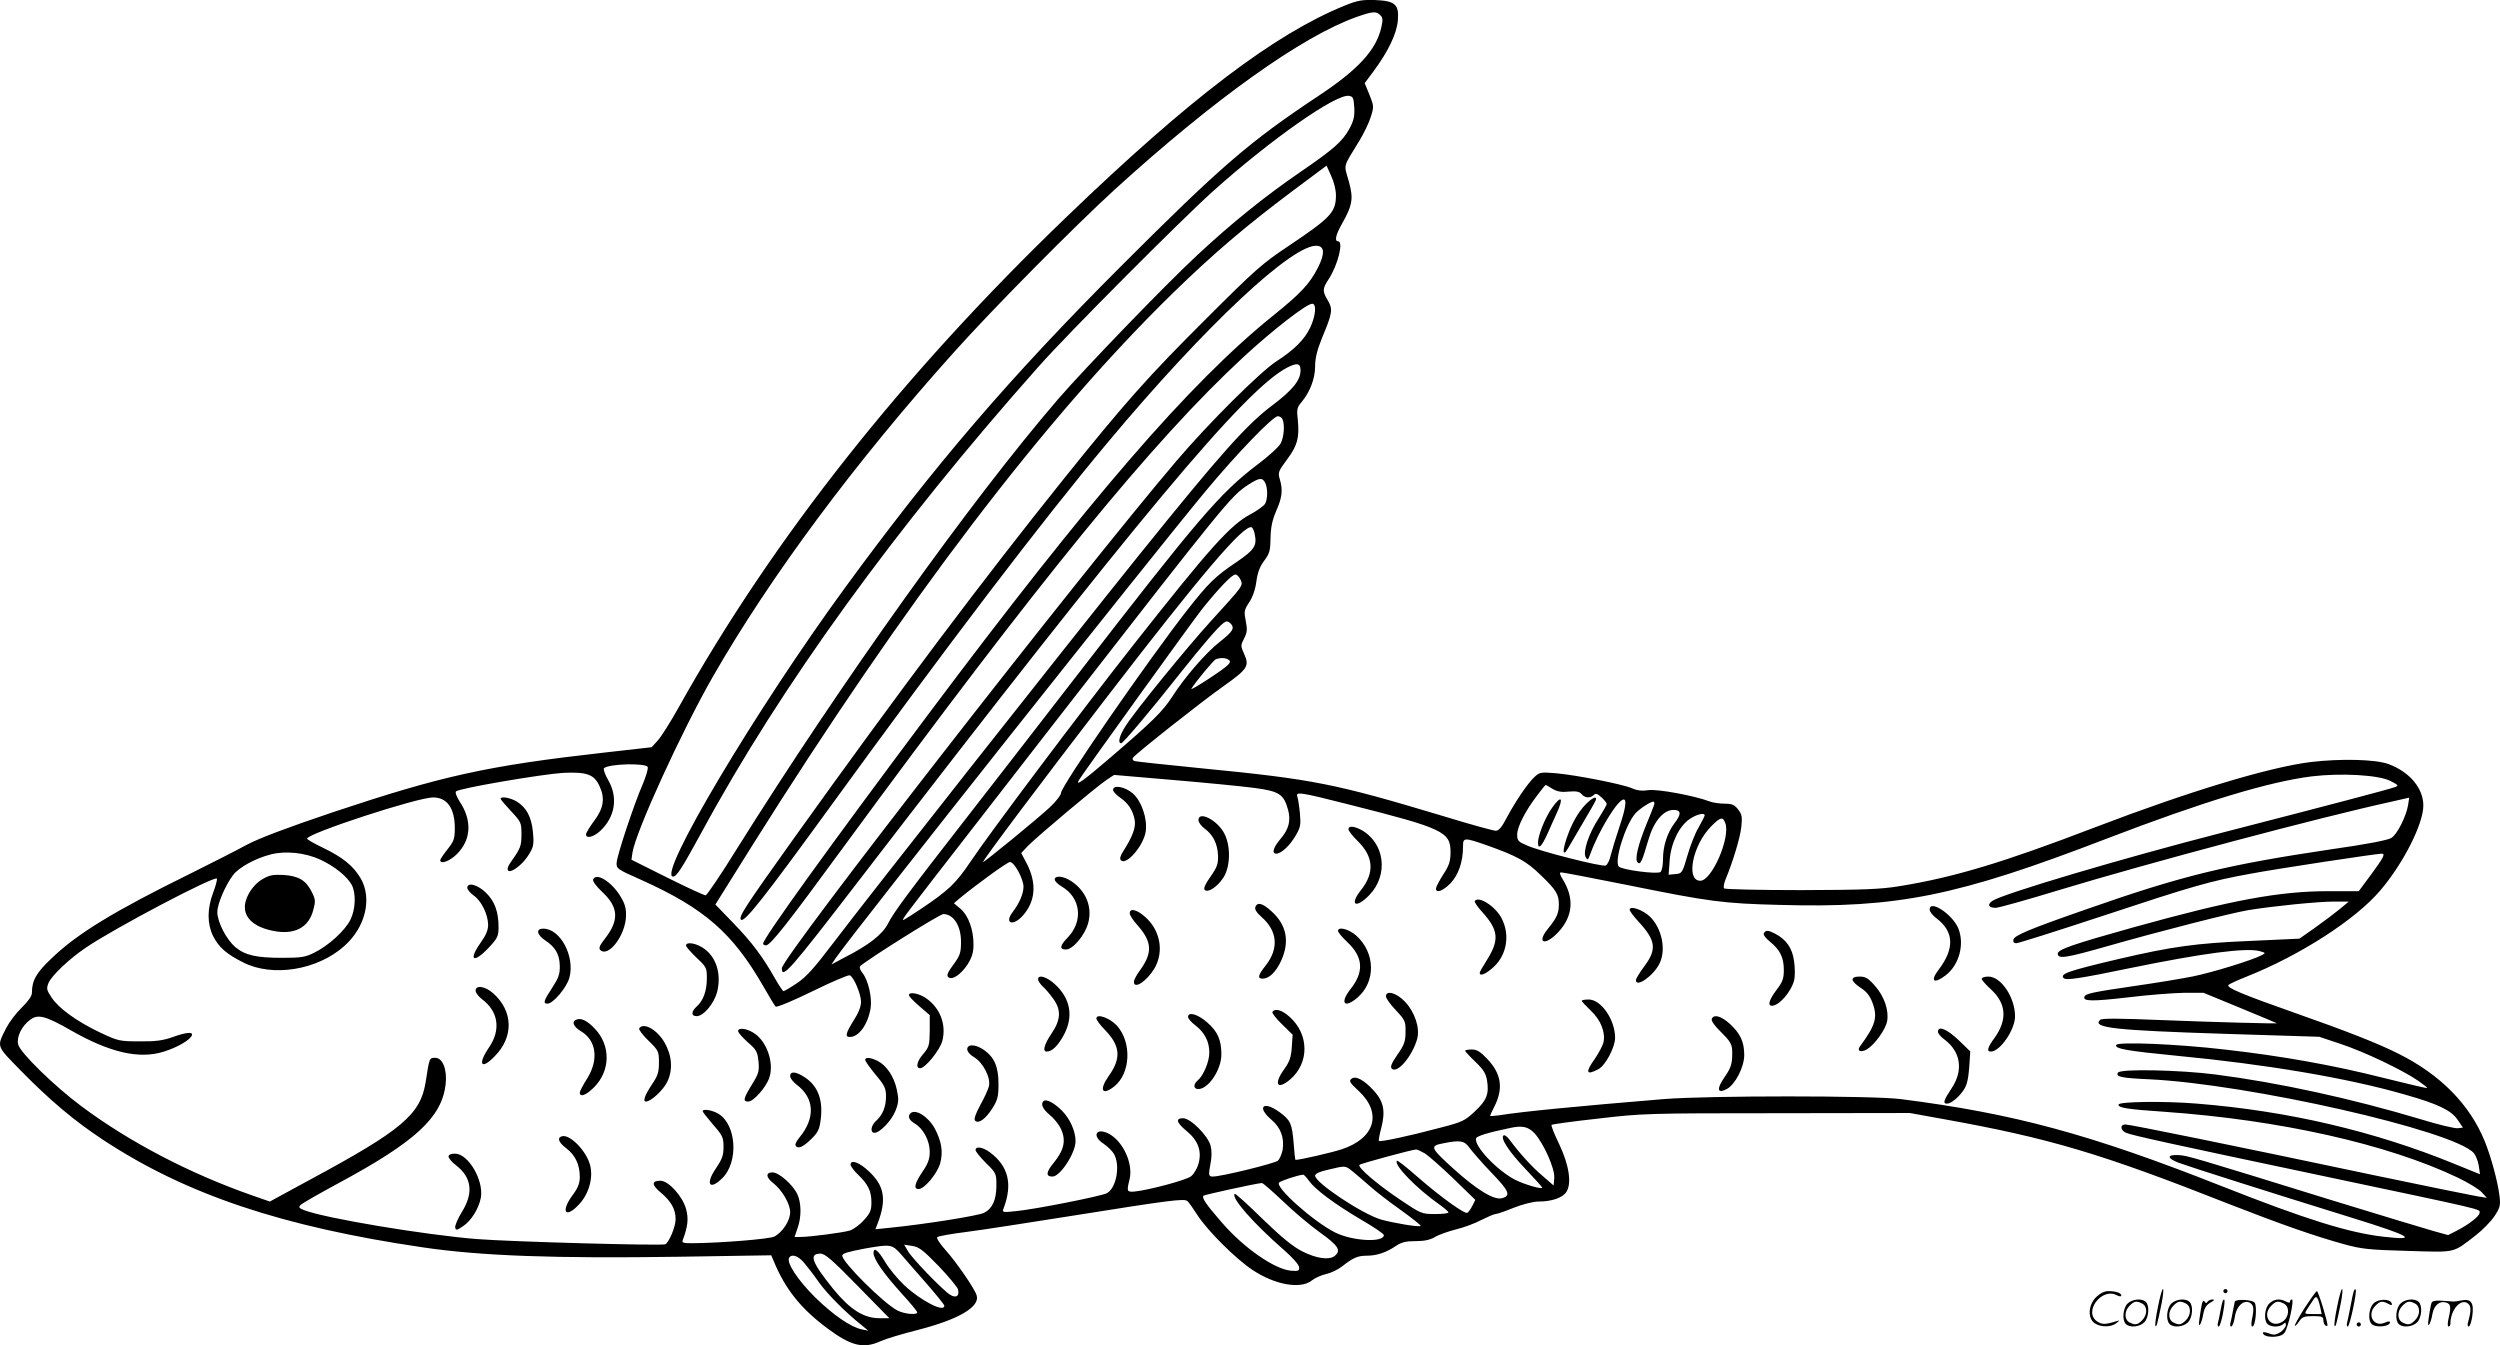 <svg version="1.0" xmlns="http://www.w3.org/2000/svg"
  viewBox="0 0 1200.135 645.805"
 preserveAspectRatio="xMidYMid meet">
<g transform="translate(-0.671,648.809) scale(0.1,-0.1)"
fill="#000000" stroke="none">
<path d="M6464 6462 c-337 -136 -745 -445 -1337 -1015 -785 -754 -1411 -1546
-1863 -2356 -38 -68 -82 -138 -99 -157 l-30 -33 -230 -26 c-559 -63 -776 -111
-1300 -286 -223 -75 -357 -126 -415 -157 -47 -26 -168 -87 -270 -138 -362
-178 -541 -287 -662 -403 -77 -72 -98 -109 -98 -169 0 -15 -18 -41 -49 -71
-27 -26 -60 -70 -74 -97 -47 -94 -50 -83 70 -206 138 -141 259 -243 398 -334
397 -261 858 -415 1532 -514 276 -41 634 -54 1230 -45 l442 7 12 -28 c55 -134
131 -229 258 -323 114 -85 173 -99 256 -61 24 11 104 35 179 54 195 50 299
111 281 166 -10 33 -100 163 -150 218 -27 30 -44 57 -39 61 5 5 68 16 139 25
72 9 310 46 530 81 439 70 515 80 531 68 6 -4 28 -35 49 -68 51 -78 183 -209
264 -263 108 -72 231 -94 285 -51 15 12 46 26 69 31 23 5 58 22 77 37 52 41
74 51 118 51 48 0 95 16 140 47 27 18 48 23 95 23 41 0 69 6 91 19 17 11 63
27 101 37 39 9 94 30 124 46 30 15 60 28 67 28 7 0 46 13 87 30 43 17 94 30
119 30 64 0 116 18 134 46 27 41 13 130 -35 231 -23 47 -39 88 -36 91 2 3 103
17 222 30 211 25 239 26 858 26 l640 1 155 -28 c517 -93 759 -165 1380 -410
243 -95 411 -154 550 -192 83 -23 121 -27 306 -32 236 -7 213 -12 327 76 31
24 71 65 88 90 27 41 30 52 25 96 -8 68 -40 187 -71 264 -72 177 -213 320
-413 420 -96 49 -255 111 -497 196 -253 89 -329 121 -321 134 3 5 43 23 88 41
257 102 523 274 641 413 111 130 207 320 207 408 0 83 -65 161 -167 199 -62
23 -228 27 -373 10 -202 -25 -588 -142 -1040 -315 -441 -169 -675 -239 -935
-281 -90 -15 -174 -18 -472 -19 -199 0 -365 4 -369 8 -5 4 -2 22 5 40 38 92
72 206 77 256 5 48 3 60 -16 84 -17 22 -29 27 -65 27 -24 0 -56 5 -72 11 -70
27 -249 60 -292 54 -30 -5 -56 -2 -80 9 -47 20 -265 63 -364 72 -73 6 -79 5
-103 -17 -33 -30 -91 -116 -134 -196 -23 -45 -38 -63 -53 -63 -11 0 -124 31
-251 70 -526 158 -623 177 -1163 230 -169 17 -314 32 -321 35 -7 3 -10 9 -7
15 10 17 334 273 435 344 116 82 125 97 100 153 -18 40 -18 43 -1 76 15 29 16
43 8 84 -9 45 -8 52 16 89 17 25 30 62 35 101 6 44 17 72 38 100 25 33 29 47
30 108 1 52 8 85 27 130 29 65 33 101 17 154 -9 31 -6 38 35 93 50 67 60 104
52 189 -6 52 -4 61 18 87 40 48 65 112 65 172 0 39 10 79 34 138 49 117 52
136 27 178 -27 45 -26 56 4 102 44 67 73 182 45 182 -18 0 -11 31 19 84 51 90
56 122 32 206 -23 83 -30 59 53 195 20 33 44 83 53 111 16 50 15 54 -6 107
l-23 56 41 55 c72 97 112 181 118 244 7 79 -12 96 -110 100 -60 2 -84 -2 -143
-26z m169 -47 c12 -11 13 -23 5 -57 -24 -110 -112 -205 -306 -333 -327 -217
-464 -335 -943 -814 -535 -535 -895 -955 -1324 -1542 -428 -585 -906 -1389
-827 -1389 17 0 42 39 138 215 381 703 928 1458 1618 2235 142 160 686 706
839 843 276 247 586 464 649 455 20 -3 23 -10 26 -56 2 -42 -2 -62 -24 -103
-34 -61 -74 -96 -234 -206 -167 -114 -331 -246 -494 -398 -151 -140 -539 -542
-669 -692 -417 -484 -1041 -1358 -1543 -2160 -76 -123 -144 -223 -150 -223 -7
0 -90 38 -184 85 l-172 86 5 35 c17 103 236 582 386 844 276 481 683 1029
1157 1557 186 208 581 607 774 783 475 432 897 734 1160 827 77 27 94 28 113
8z m-213 -863 c0 -83 -24 -108 -225 -243 -128 -85 -162 -115 -401 -354 -274
-273 -383 -395 -680 -765 -389 -485 -787 -1015 -1291 -1719 -242 -339 -272
-385 -259 -398 16 -15 109 103 423 535 576 793 1021 1378 1339 1758 467 559
893 958 1006 942 34 -5 34 -40 2 -104 -40 -78 -81 -123 -218 -233 -401 -324
-875 -873 -1656 -1916 -475 -635 -790 -1072 -790 -1097 0 -4 6 -8 14 -8 21 0
103 104 370 469 944 1287 1487 1953 1923 2356 141 130 302 255 329 255 22 0
17 -59 -10 -115 -27 -57 -76 -106 -161 -161 -77 -49 -328 -299 -481 -479 -460
-540 -1894 -2383 -1894 -2435 0 -54 37 -12 370 421 1343 1747 1855 2360 2057
2463 48 24 63 21 63 -15 0 -46 -39 -94 -132 -164 -127 -95 -250 -233 -650
-730 -368 -458 -1283 -1619 -1466 -1860 -87 -115 -127 -159 -170 -187 -31 -21
-60 -38 -64 -38 -3 0 -21 26 -39 58 -61 108 -113 177 -201 268 l-87 90 175
280 c742 1182 1405 2053 2020 2654 195 190 351 323 578 493 l161 120 22 -49
c13 -27 23 -68 23 -92z m-256 -1078 c11 -28 6 -84 -9 -114 -8 -16 -59 -63
-113 -103 -180 -137 -283 -258 -862 -1007 -189 -245 -430 -555 -535 -690 -281
-361 -347 -450 -375 -505 -27 -53 -92 -104 -214 -166 l-58 -31 23 34 c107 151
1518 1931 1773 2238 148 178 323 360 347 360 9 0 20 -7 23 -16z m-84 -303 c13
-25 13 -77 0 -101 -6 -10 -37 -33 -71 -51 -97 -52 -193 -159 -567 -634 -244
-310 -684 -895 -776 -1033 -70 -104 -105 -138 -241 -229 -85 -56 -90 -59 -80
-42 12 21 114 152 729 944 821 1056 842 1082 925 1136 53 34 67 36 81 10z
m-50 -247 c12 -56 -2 -76 -87 -134 -103 -69 -134 -100 -235 -228 -192 -246
-608 -848 -608 -881 0 -10 -24 -40 -52 -67 -61 -57 -314 -264 -322 -264 -8 0
288 394 593 790 456 593 657 829 696 817 5 -2 12 -17 15 -33z m-68 -219 c13
-29 14 -27 -141 -197 -114 -125 -368 -436 -412 -507 -28 -44 -38 -81 -20 -81
9 0 142 157 283 336 108 136 183 223 209 242 14 10 20 9 33 -3 21 -22 13 -37
-54 -90 -67 -53 -169 -172 -225 -260 -46 -71 -92 -117 -290 -287 -138 -119
-178 -147 -159 -115 25 40 540 756 592 822 82 102 143 165 159 165 8 0 19 -11
25 -25z m-53 -388 c9 -11 -10 -28 -90 -81 -56 -37 -98 -62 -93 -54 18 30 106
137 117 141 24 10 55 7 66 -6z m-2793 -511 c3 -8 -8 -45 -24 -83 -40 -91 -122
-337 -125 -375 -2 -30 1 -32 116 -83 305 -137 440 -255 587 -510 28 -49 55
-94 60 -99 5 -5 82 27 176 73 92 45 173 80 180 77 19 -7 54 -90 54 -127 0 -23
-12 -54 -35 -89 -38 -61 -43 -80 -19 -80 44 0 87 60 100 138 8 50 -11 133 -38
168 -12 14 -17 29 -12 34 33 31 382 250 399 250 49 0 85 -56 85 -133 0 -52 -4
-65 -36 -109 -27 -36 -34 -52 -26 -60 18 -18 61 11 94 61 21 34 28 57 28 96 0
71 -25 139 -63 171 l-31 26 29 25 c91 74 228 173 240 173 21 0 65 -81 65 -119
0 -33 -20 -79 -51 -120 -44 -56 1 -72 49 -17 60 69 66 154 18 248 l-27 51 33
35 c43 44 333 288 378 317 l35 23 280 -24 c154 -13 329 -30 390 -38 123 -16
144 -30 165 -105 14 -53 4 -93 -36 -140 -35 -41 -44 -71 -20 -71 23 0 65 39
92 86 24 40 26 53 21 107 -3 34 -9 70 -12 80 -11 26 12 23 251 -38 448 -113
484 -130 484 -227 0 -44 -6 -64 -35 -108 -19 -30 -35 -61 -35 -67 0 -25 34
-12 71 26 38 41 59 103 59 176 0 43 5 43 112 6 149 -53 192 -77 260 -143 76
-73 88 -93 88 -143 0 -41 -11 -65 -52 -115 -58 -71 -14 -85 50 -16 70 76 77
162 20 254 -15 25 -16 32 -6 32 8 0 149 -27 314 -60 400 -81 460 -89 734 -96
566 -16 852 42 1567 317 464 178 780 274 987 300 142 17 321 7 378 -22 40 -21
41 -22 20 -30 -26 -10 -307 -84 -831 -219 -478 -123 -1044 -291 -1099 -326
-27 -18 -20 -34 15 -34 14 0 153 39 307 86 422 128 1247 348 1595 424 l83 19
-5 -35 c-9 -54 -52 -141 -80 -158 -15 -11 -120 -31 -289 -55 -505 -75 -717
-127 -1173 -287 -279 -97 -349 -127 -353 -147 -2 -11 3 -17 14 -17 9 0 193 58
408 129 441 146 524 170 718 205 121 23 603 96 628 96 19 0 9 -19 -50 -99
l-60 -81 -142 0 c-240 0 -466 -42 -941 -174 -290 -81 -362 -106 -362 -126 0
-27 38 -21 235 35 248 71 596 160 680 174 116 19 333 41 408 41 l74 0 -42 -35
c-23 -19 -76 -59 -118 -89 l-77 -54 -240 -11 c-258 -11 -372 -27 -625 -86
-246 -58 -287 -72 -266 -93 12 -11 78 -1 320 49 346 71 557 99 621 81 28 -8
29 -9 10 -19 -45 -24 -237 -83 -330 -102 -55 -11 -181 -32 -280 -46 -206 -30
-237 -37 -242 -52 -8 -22 36 -23 208 -3 96 12 217 21 269 22 l95 0 175 -72
c96 -40 176 -73 177 -74 5 -3 -298 5 -550 15 -218 9 -291 9 -299 1 -38 -38 66
-50 603 -67 l449 -14 105 -35 c114 -38 296 -125 370 -176 26 -18 45 -33 43
-35 -2 -2 -98 21 -215 50 -233 59 -483 104 -758 135 -223 26 -509 38 -519 22
-11 -18 53 -29 289 -52 430 -41 821 -107 1095 -186 162 -46 224 -76 255 -122
l25 -37 -24 -3 c-14 -2 -94 17 -178 43 -334 100 -683 176 -986 215 -172 22
-456 28 -468 9 -12 -20 15 -26 149 -32 479 -23 1462 -246 1559 -354 9 -10 20
-37 24 -60 l6 -42 -123 50 c-384 157 -799 254 -1234 289 -155 13 -374 10 -378
-4 -4 -16 42 -23 219 -35 555 -39 1071 -155 1409 -316 50 -24 101 -55 115 -70
l25 -27 -45 7 c-25 4 -245 49 -490 100 -691 146 -1178 245 -1200 245 -27 0
-25 -28 3 -40 27 -12 228 -56 930 -204 814 -172 767 -161 767 -180 0 -16 -50
-55 -108 -85 l-43 -22 -72 20 c-40 11 -256 77 -482 146 -672 208 -698 216
-740 218 -57 3 -57 -15 1 -37 54 -20 425 -138 838 -266 280 -87 313 -108 146
-89 -168 19 -373 83 -783 245 -628 248 -994 347 -1537 416 -136 17 -922 17
-1135 0 -423 -35 -681 -60 -792 -78 -24 -3 -43 -5 -43 -2 0 2 9 21 20 43 45
88 34 159 -34 230 -33 35 -50 45 -74 45 -18 0 -32 -3 -32 -6 0 -3 22 -27 49
-53 38 -36 50 -55 56 -88 11 -66 -1 -97 -58 -150 -49 -46 -59 -51 -172 -80
-146 -39 -283 -68 -289 -62 -2 2 3 31 12 64 20 79 11 125 -35 176 -48 53 -89
75 -109 58 -13 -10 -7 -19 35 -58 114 -106 79 -227 -81 -280 -48 -16 -201 -51
-222 -51 -2 0 -6 36 -9 80 -8 95 -15 111 -69 150 -77 56 -110 24 -38 -37 45
-38 63 -87 54 -145 -4 -20 -14 -44 -23 -52 -15 -13 -271 -76 -312 -76 -21 0
-22 6 -10 69 5 26 5 58 -1 80 -14 49 -96 131 -132 131 -38 0 -32 -21 19 -63
54 -45 72 -96 55 -156 -6 -22 -22 -49 -36 -60 -23 -18 -202 -66 -271 -73 -37
-3 -38 1 -24 58 19 75 -31 184 -100 220 -61 31 -82 -11 -25 -48 19 -13 42 -35
50 -49 32 -54 12 -165 -34 -189 -26 -14 -343 -77 -436 -86 -63 -7 -67 -6 -60
12 45 118 24 204 -66 271 -35 25 -68 30 -68 10 0 -7 23 -35 50 -62 49 -48 50
-51 50 -108 0 -68 -19 -111 -59 -131 -26 -14 -291 -56 -454 -72 l-68 -7 11 28
c43 113 33 179 -39 247 -47 46 -91 62 -91 35 0 -7 16 -29 36 -48 48 -46 64
-79 64 -133 0 -39 -6 -52 -36 -85 -19 -22 -50 -44 -67 -50 -33 -10 -192 -31
-239 -31 l-27 0 14 41 c20 54 19 123 -1 165 -22 46 -88 104 -119 104 -33 0
-32 -23 2 -50 44 -34 83 -101 83 -141 0 -40 -36 -96 -76 -117 -23 -12 -257
-31 -393 -32 -47 0 -52 2 -46 17 24 64 28 102 15 148 -17 61 -84 135 -123 135
-43 0 -43 -20 2 -57 50 -42 71 -80 71 -128 0 -35 -30 -108 -49 -120 -13 -8
-743 12 -906 25 -249 20 -730 100 -829 139 -25 10 -27 14 -15 26 8 7 91 55
184 105 367 198 492 314 511 472 8 72 -14 128 -50 128 -28 0 -28 1 -46 -117
-25 -155 -113 -230 -555 -468 l-193 -105 -89 31 c-296 104 -586 255 -816 427
-128 95 -293 256 -303 296 -9 36 17 89 58 119 37 28 74 18 193 -50 188 -108
329 -140 446 -104 68 21 129 57 137 79 6 18 -27 15 -94 -9 -45 -16 -82 -21
-158 -20 -96 0 -103 2 -190 43 -111 53 -197 115 -232 168 -24 36 -25 43 -14
70 15 35 99 115 179 169 138 94 623 349 629 331 2 -5 -6 -36 -18 -67 -29 -77
-29 -149 -1 -207 27 -54 63 -87 145 -128 141 -72 357 -37 486 79 102 91 134
228 78 325 -36 60 -85 100 -180 146 -42 20 -77 40 -77 44 -3 24 529 198 605
198 67 0 104 -52 104 -147 0 -51 -4 -63 -35 -102 -19 -24 -35 -48 -35 -52 0
-22 46 -5 80 29 69 69 74 161 13 253 -15 24 -22 43 -17 48 15 15 414 83 515
89 112 5 147 -7 173 -62 28 -59 21 -107 -24 -167 -22 -30 -40 -59 -40 -66 0
-22 34 -14 67 15 73 68 88 162 39 246 -15 26 -24 52 -20 56 22 22 202 26 210
6z m4344 -105 c22 -13 43 -17 78 -13 36 3 51 0 61 -12 16 -19 42 -21 59 -4 9
9 17 6 37 -12 14 -13 25 -27 25 -31 0 -5 -17 -35 -38 -68 -48 -73 -78 -163
-63 -188 9 -16 11 -14 22 15 39 110 132 262 160 262 16 0 10 -42 -21 -134 -17
-50 -35 -110 -41 -134 -5 -24 -16 -45 -24 -49 -19 -7 -315 68 -377 96 -43 18
-48 23 -48 53 0 37 40 115 97 189 20 27 38 49 40 49 1 0 16 -8 33 -19z m487
-78 c-3 -10 -19 -49 -35 -88 -41 -100 -59 -172 -44 -187 13 -13 21 2 52 109
25 87 72 143 120 143 38 0 39 -20 5 -64 -34 -45 -55 -109 -55 -171 0 -30 -5
-57 -12 -63 -15 -12 -184 10 -200 26 -24 24 31 201 80 256 19 21 72 56 86 56
4 0 6 -8 3 -17z m243 -49 c0 -4 -13 -30 -29 -58 -17 -28 -41 -90 -54 -136 -24
-83 -26 -85 -57 -88 l-33 -3 5 69 c6 83 46 165 97 199 32 22 71 31 71 17z m99
-37 c26 -68 -64 -277 -120 -277 -71 0 -37 172 53 262 44 44 55 47 67 15z
m-6744 -176 c69 -32 129 -81 151 -122 20 -41 18 -115 -7 -166 -25 -51 -104
-124 -173 -158 -44 -22 -63 -25 -154 -25 -124 0 -178 12 -225 51 -43 36 -87
121 -87 168 0 40 38 128 76 179 29 37 106 79 179 98 72 19 167 9 240 -25z
m5828 -1313 c44 -48 99 -171 95 -215 l-3 -36 -53 46 c-51 43 -111 109 -158
173 -12 16 -25 26 -30 21 -15 -14 27 -78 106 -161 44 -46 80 -86 80 -89 0 -10
-82 14 -129 37 -88 45 -201 165 -188 200 5 11 57 27 162 49 59 13 87 7 118
-25z m-312 -70 c13 -18 60 -72 106 -120 85 -88 94 -110 50 -122 -38 -10 -119
39 -230 139 -115 104 -119 112 -50 125 80 16 100 12 124 -22z m-214 -27 c17
-11 79 -65 137 -121 l105 -102 -14 -28 c-8 -16 -19 -31 -24 -34 -12 -8 -129
76 -240 173 -51 45 -96 80 -98 77 -18 -18 92 -132 206 -212 22 -16 41 -32 41
-36 0 -5 -29 -8 -64 -8 -64 0 -67 1 -168 69 -109 73 -206 156 -195 167 7 7
252 73 272 74 6 0 24 -9 42 -19z m-345 -88 c18 -15 56 -47 83 -71 28 -25 94
-76 148 -114 54 -39 96 -72 93 -75 -6 -7 -131 14 -191 31 -92 28 -315 177
-315 210 0 10 22 20 63 29 84 20 81 21 119 -10z m-212 -43 c30 -42 121 -110
249 -186 61 -35 111 -69 111 -75 0 -37 -150 -29 -233 12 -106 53 -291 219
-270 240 9 9 87 35 115 38 4 1 16 -12 28 -29z m-125 -98 c51 -49 131 -117 179
-151 88 -63 102 -86 70 -112 -26 -21 -87 -13 -156 22 -45 23 -98 66 -191 156
-70 69 -130 123 -133 120 -19 -18 89 -141 239 -272 38 -33 70 -69 70 -80 2
-17 -3 -20 -38 -17 -79 6 -230 111 -335 234 -74 85 -95 116 -86 126 6 5 243
57 280 61 5 1 50 -39 101 -87z m-1834 -254 c20 -24 76 -87 123 -141 47 -54 86
-102 86 -107 0 -34 -109 22 -190 96 -33 31 -75 82 -93 112 -34 58 -57 76 -57
45 0 -29 49 -99 133 -192 43 -47 77 -88 77 -93 0 -14 -64 -8 -97 10 -67 36
-263 231 -263 262 0 11 23 18 112 35 120 21 127 20 169 -27z m181 -57 c47 -49
89 -100 93 -111 10 -33 -9 -46 -38 -27 -37 24 -180 172 -201 208 l-19 32 39
-6 c33 -5 53 -21 126 -96z m-388 -96 l152 -155 -47 0 c-76 0 -141 41 -222 140
-104 129 -119 170 -61 170 21 0 58 -32 178 -155z m-258 112 c16 -19 49 -61 72
-95 42 -58 128 -144 203 -204 l34 -28 -30 6 c-54 11 -137 68 -225 154 -83 82
-139 167 -125 190 12 20 43 10 71 -23z M5350 2696 c0 -7 15 -24 34 -37 39 -27
61 -60 70 -108 6 -34 -10 -79 -55 -149 -15 -23 -18 -37 -11 -44 26 -26 110 72
119 140 8 61 -20 144 -62 181 -38 33 -95 43 -95 17z M2410 2653 c0 -3 23 -30
50 -59 48 -51 50 -55 50 -111 0 -57 -4 -67 -53 -136 -25 -36 -13 -53 21 -31
32 21 57 49 78 88 12 22 14 44 9 91 -7 72 -32 117 -77 145 -32 19 -78 27 -78
13z M5760 2551 c0 -11 14 -29 30 -41 40 -29 62 -73 64 -130 1 -39 -5 -56 -36
-100 -25 -35 -35 -57 -28 -64 15 -15 60 14 89 58 34 51 37 150 6 211 -32 65
-125 113 -125 66z M6480 2507 c0 -7 20 -33 45 -57 76 -75 81 -152 15 -235 -57
-72 -25 -91 40 -24 95 98 74 254 -42 315 -34 17 -58 18 -58 1z M2854 2266 c-3
-8 15 -33 45 -61 77 -72 80 -134 14 -220 -28 -35 -33 -49 -25 -57 39 -39 123
72 124 165 1 35 -6 59 -28 94 -43 70 -116 114 -130 79z M5070 2266 c0 -8 15
-23 34 -34 92 -54 104 -167 27 -246 -37 -38 -39 -56 -7 -56 33 0 90 68 106
125 22 77 -9 155 -79 202 -38 26 -81 30 -81 9z M2250 2226 c0 -8 14 -25 31
-37 37 -26 68 -90 69 -140 0 -25 -10 -50 -35 -85 -62 -87 -36 -104 39 -24 41
44 46 54 46 97 0 73 -18 124 -60 165 -39 39 -90 53 -90 24z M7086 2162 c-2 -4
14 -28 36 -52 79 -87 83 -134 23 -230 -19 -30 -35 -58 -35 -62 0 -19 32 -5 69
30 62 59 77 154 36 232 -29 57 -112 110 -129 82z M6033 2134 c-4 -11 6 -27 30
-48 77 -68 84 -152 18 -235 -35 -44 -39 -61 -13 -61 31 0 63 31 88 84 43 93
28 173 -45 239 -44 40 -68 46 -78 21z M9270 2122 c0 -10 14 -28 31 -41 86 -64
90 -145 13 -247 -43 -56 -25 -72 33 -28 65 50 92 150 60 227 -29 67 -137 138
-137 89z M7830 2121 c0 -7 20 -33 44 -59 82 -89 87 -132 26 -213 -22 -30 -40
-59 -40 -66 0 -39 86 22 114 81 32 67 10 169 -47 224 -34 33 -97 54 -97 33z
M5430 2104 c0 -9 16 -34 36 -56 71 -80 75 -132 14 -217 -17 -22 -30 -48 -30
-56 0 -38 61 2 98 63 35 60 35 131 1 193 -35 64 -119 115 -119 73z M2590 2013
c1 -10 15 -27 32 -38 50 -32 71 -68 72 -123 1 -40 -6 -59 -36 -105 -41 -62
-46 -77 -23 -77 27 0 92 77 105 124 28 102 -43 236 -125 236 -17 0 -25 -5 -25
-17z M6430 2019 c0 -7 20 -30 44 -53 77 -72 82 -143 16 -226 -52 -66 -31 -95
31 -43 92 77 89 218 -5 301 -36 31 -86 43 -86 21z M8474 2008 c-4 -7 8 -23 30
-41 48 -39 66 -75 66 -136 0 -41 -6 -57 -35 -95 -36 -48 -44 -76 -22 -76 35 0
94 69 107 124 4 18 4 59 -1 91 -8 61 -37 103 -91 131 -33 17 -45 18 -54 2z
M3300 1949 c0 -6 23 -32 50 -58 48 -45 50 -49 50 -99 0 -60 -17 -108 -49 -136
-27 -24 -27 -46 0 -46 34 0 85 62 99 119 21 88 -7 171 -72 211 -36 22 -78 27
-78 9z M4990 1787 c0 -8 10 -22 21 -33 12 -10 35 -37 50 -58 41 -55 39 -102
-6 -169 -35 -51 -45 -87 -24 -87 25 0 51 24 79 73 52 91 38 181 -41 252 -39
35 -79 46 -79 22z M8900 1785 c0 -8 18 -26 39 -39 28 -18 44 -38 56 -70 27
-71 16 -109 -60 -212 -15 -21 4 -30 33 -14 37 22 90 94 98 136 9 51 -13 118
-58 169 -32 37 -46 45 -74 45 -23 0 -34 -5 -34 -15z M9520 1789 c0 -6 21 -29
46 -52 72 -67 78 -145 15 -232 -34 -47 -38 -65 -17 -65 44 0 116 105 116 169
0 91 -67 191 -128 191 -18 0 -32 -5 -32 -11z M2290 1732 c0 -10 14 -28 31 -41
78 -58 91 -146 34 -230 -57 -83 -39 -112 27 -43 92 93 88 217 -8 302 -39 34
-84 41 -84 12z M4370 1711 c0 -6 22 -29 50 -53 l50 -43 0 -75 c-1 -68 -3 -78
-30 -110 -32 -36 -39 -70 -16 -70 24 0 94 86 106 130 21 79 -10 160 -79 207
-34 23 -81 31 -81 14z M6660 1705 c0 -9 21 -39 48 -67 44 -47 47 -54 46 -104
0 -45 -6 -62 -39 -109 -29 -42 -35 -59 -27 -67 26 -26 99 60 122 143 14 52
-11 128 -59 179 -40 42 -91 56 -91 25z M7600 1684 c0 -4 20 -25 44 -48 48 -45
71 -105 60 -153 -4 -15 -22 -49 -40 -76 -48 -67 -44 -83 15 -52 34 17 81 105
81 151 0 87 -67 184 -127 184 -18 0 -33 -3 -33 -6z M6115 1630 c-3 -5 18 -32
46 -59 l51 -50 -4 -60 c-3 -48 -11 -70 -36 -105 -52 -72 -35 -103 28 -50 93
79 92 218 -4 302 -36 32 -69 41 -81 22z M5710 1606 c0 -7 16 -26 35 -40 44
-34 67 -77 67 -130 1 -42 -28 -112 -56 -135 -22 -18 -20 -41 3 -41 49 0 111
93 111 166 0 70 -18 110 -67 153 -46 41 -93 54 -93 27z M5270 1599 c0 -7 18
-32 41 -55 74 -76 79 -136 19 -220 -48 -68 -34 -98 25 -52 80 63 86 214 12
294 -34 36 -97 58 -97 33z M8224 1596 c-3 -9 15 -34 45 -63 40 -39 51 -56 53
-84 2 -64 -3 -84 -38 -134 -38 -55 -33 -79 12 -55 41 22 84 106 84 163 0 64
-19 104 -69 150 -42 38 -78 48 -87 23z M2773 1593 c-24 -9 -13 -34 22 -55 75
-44 87 -137 30 -228 -19 -30 -35 -60 -35 -67 0 -24 30 -13 68 25 80 80 81 202
4 282 -37 39 -66 53 -89 43z M3075 1551 c-3 -5 17 -32 45 -59 48 -47 50 -51
50 -105 0 -46 -5 -63 -35 -107 -33 -50 -44 -80 -27 -80 23 0 83 55 102 95 28
58 23 126 -14 190 -36 61 -101 97 -121 66z M3550 1538 c0 -7 21 -30 46 -53 42
-36 47 -46 52 -93 4 -47 1 -58 -32 -111 -41 -67 -44 -81 -17 -81 25 0 86 69
101 115 24 71 -13 177 -76 215 -35 22 -74 26 -74 8z M9310 1535 c0 -8 14 -25
31 -37 79 -59 92 -149 34 -235 -37 -56 -43 -73 -22 -73 19 0 53 27 78 62 17
24 24 51 29 110 l5 79 -57 55 c-55 52 -98 70 -98 39z M4650 1451 c0 -11 14
-27 34 -39 42 -25 80 -98 70 -139 -4 -15 -22 -56 -42 -91 -23 -43 -31 -67 -24
-74 16 -16 50 8 83 60 25 40 29 56 29 117 0 82 -20 128 -70 163 -41 28 -80 29
-80 3z M4160 1400 c0 -6 23 -38 50 -71 44 -52 50 -66 50 -105 0 -49 -16 -89
-49 -118 -24 -22 -28 -56 -6 -56 26 0 83 60 101 107 15 39 16 53 6 100 -13 62
-49 116 -92 138 -34 17 -60 19 -60 5z M3800 1322 c0 -10 14 -28 31 -41 86 -64
91 -160 13 -254 -13 -16 -22 -33 -18 -38 10 -18 34 -9 73 29 31 29 41 47 46
85 16 102 -11 174 -79 216 -41 26 -66 27 -66 3z M5016 1202 c-15 -14 -3 -39
30 -66 20 -16 45 -47 55 -70 24 -54 13 -100 -36 -160 -37 -45 -39 -66 -6 -66
37 0 110 111 111 169 0 49 -26 107 -65 147 -39 39 -77 58 -89 46z M3380 1153
c0 -3 23 -32 50 -64 46 -52 50 -62 50 -107 0 -41 -7 -59 -36 -102 -53 -77 -31
-109 31 -47 78 78 67 256 -19 308 -30 18 -76 26 -76 12z M4377 1143 c-14 -14
-6 -33 22 -49 40 -24 71 -82 71 -135 0 -34 -8 -57 -35 -96 -38 -57 -44 -83
-18 -83 27 0 89 74 103 123 15 56 7 105 -26 168 -32 58 -94 96 -117 72z M2703
1033 c-23 -8 -14 -30 23 -58 42 -32 64 -78 64 -136 0 -31 -8 -53 -35 -89 -58
-79 -34 -114 31 -44 47 49 69 127 54 187 -18 71 -99 153 -137 140z M2160 936
c0 -8 16 -27 36 -42 75 -58 85 -132 28 -224 -20 -32 -34 -66 -32 -75 3 -14 7
-14 38 7 39 26 75 84 85 136 15 83 -60 212 -124 212 -20 0 -31 -5 -31 -14z
M7635 2642 c-39 -33 -75 -89 -100 -157 -30 -79 -29 -119 1 -66 10 18 43 74 72
123 29 49 56 96 59 104 7 19 -7 17 -32 -4z M7458 2611 c-33 -46 -68 -133 -68
-167 0 -38 18 -20 47 45 14 31 33 75 44 98 33 73 21 86 -23 24z M1264 2266
c-25 -15 -50 -43 -64 -70 -46 -85 -2 -152 115 -176 104 -22 174 14 196 101 11
40 10 50 -7 84 -28 57 -63 78 -137 83 -52 2 -68 -1 -103 -22z M10366 214 c-10
-47 -15 -88 -12 -91 5 -6 9 7 30 110 7 37 10 67 6 67 -4 0 -15 -39 -24 -86z
M10680 290 c0 -5 5 -10 10 -10 6 0 10 5 10 10 0 6 -4 10 -10 10 -5 0 -10 -4
-10 -10z M11226 214 c-10 -47 -15 -88 -12 -91 5 -6 9 7 30 110 7 37 10 67 6
67 -4 0 -15 -39 -24 -86z M11306 289 c-3 -8 -10 -41 -16 -74 -6 -33 -14 -68
-16 -77 -3 -10 -1 -18 3 -18 10 0 46 171 38 178 -2 3 -7 -1 -9 -9z M10069 261
c-38 -38 -41 -101 -7 -125 29 -20 79 -20 104 0 18 14 18 15 1 10 -53 -17 -69
-17 -92 -2 -69 45 21 166 94 126 12 -6 21 -7 21 -1 0 12 -25 21 -62 21 -19 0
-39 -10 -59 -29z M11070 209 c-28 -45 -49 -83 -47 -85 2 -3 12 7 21 21 14 21
24 25 66 25 43 0 50 -3 50 -19 0 -11 5 -23 10 -26 6 -3 10 -3 10 1 0 20 -44
164 -51 164 -4 0 -30 -37 -59 -81z m75 4 l7 -33 -42 0 c-42 0 -42 0 -28 23 8
12 21 32 29 44 15 25 22 18 34 -34z M10220 230 c-22 -22 -27 -79 -8 -98 19
-19 66 -14 88 8 22 22 27 79 8 98 -19 19 -66 14 -88 -8z m71 0 c25 -14 25 -54
-1 -80 -23 -23 -33 -24 -61 -10 -25 14 -25 54 1 80 23 23 33 24 61 10z M10430
230 c-22 -22 -27 -79 -8 -98 19 -19 66 -14 88 8 22 22 27 79 8 98 -19 19 -66
14 -88 -8z m71 0 c25 -14 25 -54 -1 -80 -23 -23 -33 -24 -61 -10 -25 14 -25
54 1 80 23 23 33 24 61 10z M10576 224 c-3 -16 -8 -47 -11 -69 -8 -51 10 -26
19 27 5 27 15 42 34 53 18 10 22 14 10 15 -9 0 -20 -5 -24 -11 -5 -8 -9 -8
-14 1 -5 8 -10 3 -14 -16z M10677 243 c-2 -4 -7 -26 -11 -48 -4 -22 -9 -48
-12 -57 -3 -10 -1 -18 4 -18 4 0 14 28 20 62 11 58 10 81 -1 61z M10735 240
c-1 -3 -5 -23 -9 -45 -4 -22 -9 -48 -12 -57 -3 -10 -1 -18 4 -18 5 0 13 20 17
45 7 53 44 87 74 68 17 -11 19 -28 8 -80 -4 -18 -3 -33 2 -33 16 0 24 99 11
115 -12 14 -87 18 -95 5z M10900 230 c-22 -22 -27 -79 -8 -98 7 -7 24 -12 38
-12 14 0 31 5 38 12 9 9 12 8 12 -5 0 -9 -12 -24 -26 -34 -21 -13 -32 -15 -55
-6 -16 6 -29 8 -29 3 0 -24 81 -27 102 -2 18 19 50 162 37 162 -5 0 -9 -5 -9
-10 0 -7 -6 -7 -19 0 -30 16 -59 12 -81 -10z m71 0 c29 -16 25 -65 -6 -86 -56
-37 -103 28 -55 76 23 23 33 24 61 10z M11401 231 c-23 -23 -28 -80 -9 -99 19
-19 88 -13 88 9 0 5 -11 4 -24 -2 -54 -25 -89 38 -46 81 23 23 33 24 62 9 16
-9 19 -8 16 3 -8 22 -64 22 -87 -1z M11530 230 c-22 -22 -27 -79 -8 -98 19
-19 66 -14 88 8 22 22 27 79 8 98 -19 19 -66 14 -88 -8z m71 0 c25 -14 25 -54
-1 -80 -23 -23 -33 -24 -61 -10 -25 14 -25 54 1 80 23 23 33 24 61 10z M11676
221 c-3 -14 -8 -44 -11 -66 -8 -51 10 -26 19 27 8 41 35 63 66 53 22 -7 24
-21 11 -77 -5 -22 -5 -38 0 -38 5 0 9 6 9 13 0 68 51 125 85 97 15 -13 15 -35
-1 -92 -3 -10 -1 -18 4 -18 6 0 13 23 17 50 9 63 -5 84 -49 76 -17 -4 -35 -6
-41 -6 -101 8 -104 7 -109 -19z M11320 130 c0 -5 5 -10 10 -10 6 0 10 5 10 10
0 6 -4 10 -10 10 -5 0 -10 -4 -10 -10z"/>
</g>
</svg>
